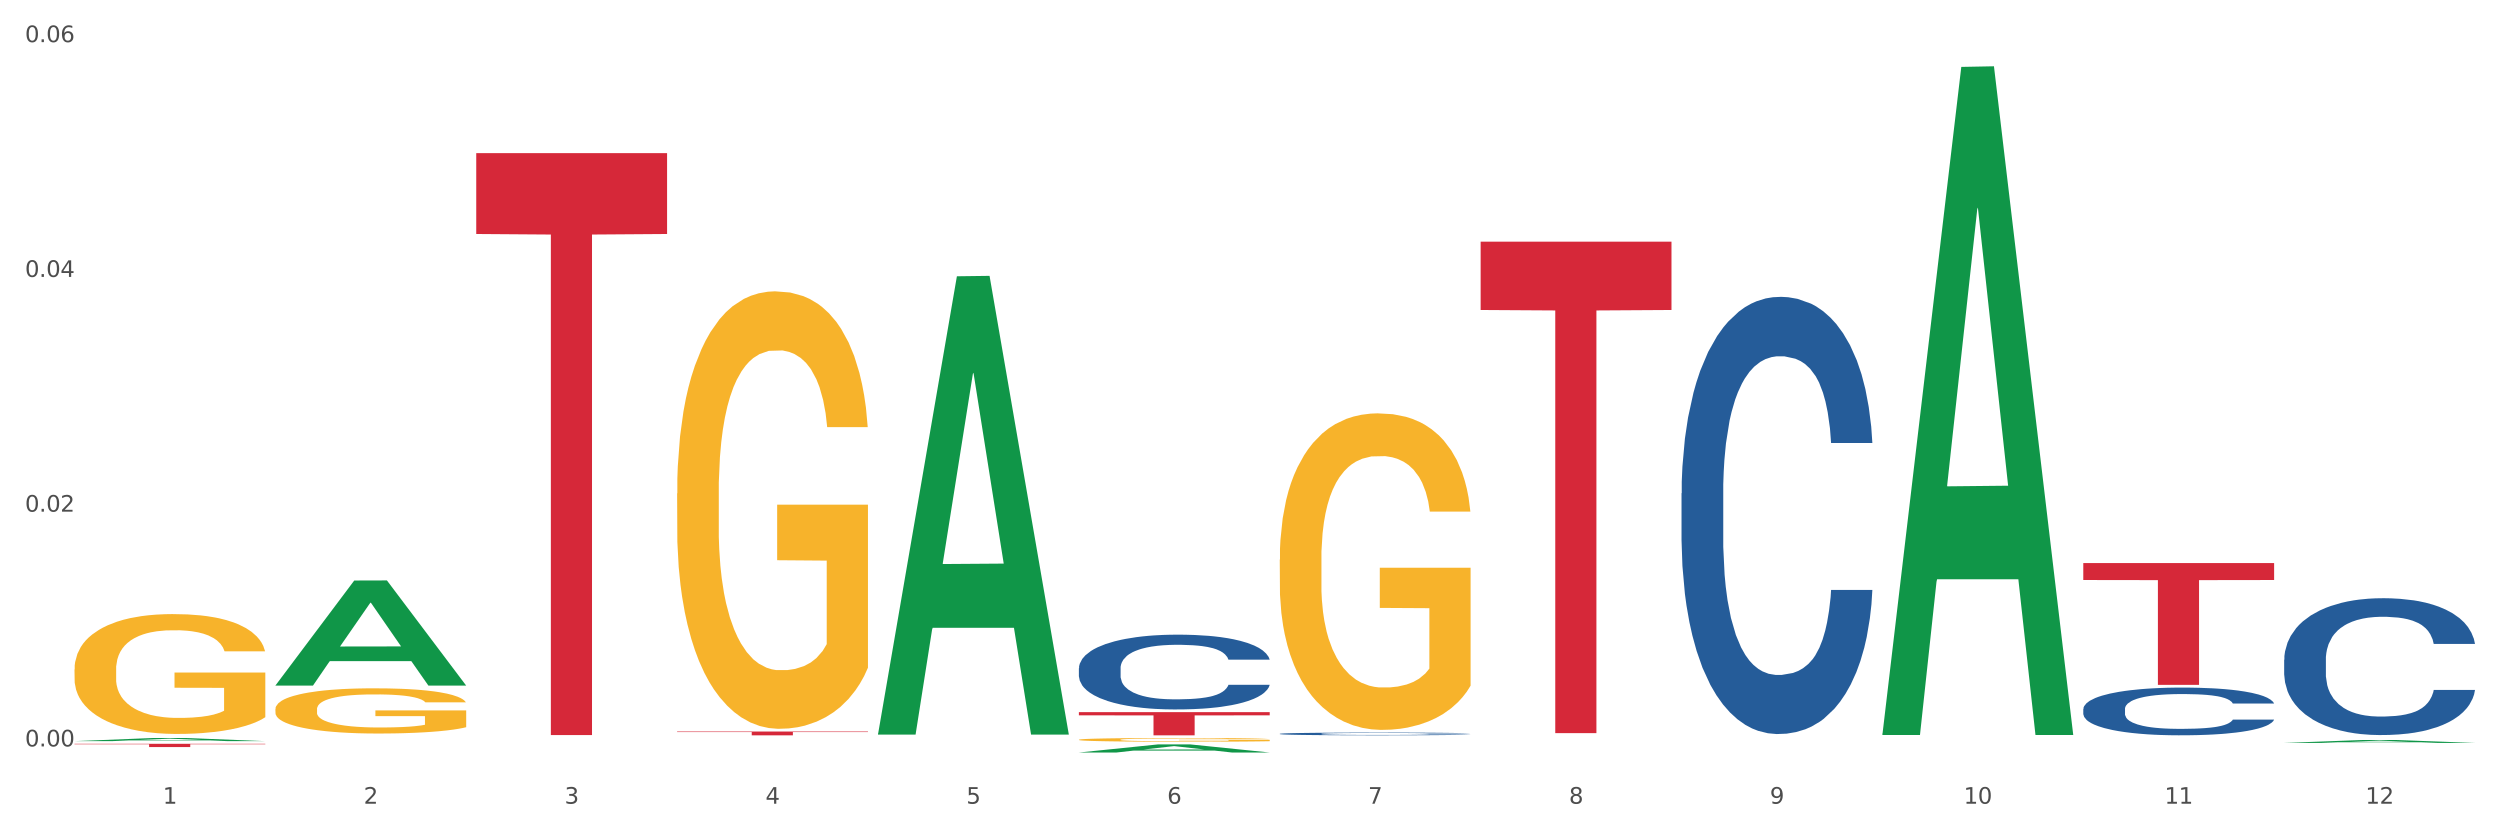 <?xml version="1.0" encoding="utf-8" standalone="no"?>
<!DOCTYPE svg PUBLIC "-//W3C//DTD SVG 1.1//EN"
  "http://www.w3.org/Graphics/SVG/1.1/DTD/svg11.dtd">
<svg xmlns:xlink="http://www.w3.org/1999/xlink" width="1080pt" height="360pt" viewBox="0 0 1080 360" xmlns="http://www.w3.org/2000/svg" version="1.1">
 <rect x="0" y="0" width="1080" height="360" fill="#333333" stroke="none"/>
 <defs>
  <style type="text/css">*{stroke-linejoin: round; stroke-linecap: butt}</style>
 </defs>
 <g id="figure_1">
  <g id="patch_1">
   <path d="M 0 360 
L 1080 360 
L 1080 0 
L 0 0 
z
" style="fill: #ffffff; stroke: #ffffff; stroke-linejoin: miter"/>
  </g>
  <g id="axes_1">
   <g id="matplotlib.axis_1">
    <g id="xtick_1">
     <g id="text_1">
      <!-- 1 -->
      <g style="fill: #4d4d4d" transform="translate(70.342 347.204) scale(0.096 -0.096)">
       <defs>
        <path id="DejaVuSans-31" d="M 794 531 
L 1825 531 
L 1825 4091 
L 703 3866 
L 703 4441 
L 1819 4666 
L 2450 4666 
L 2450 531 
L 3481 531 
L 3481 0 
L 794 0 
L 794 531 
z
" transform="scale(0.016)"/>
       </defs>
       <use xlink:href="#DejaVuSans-31"/>
      </g>
     </g>
    </g>
    <g id="xtick_2">
     <g id="text_2">
      <!-- 2 -->
      <g style="fill: #4d4d4d" transform="translate(157.122 347.204) scale(0.096 -0.096)">
       <defs>
        <path id="DejaVuSans-32" d="M 1228 531 
L 3431 531 
L 3431 0 
L 469 0 
L 469 531 
Q 828 903 1448 1529 
Q 2069 2156 2228 2338 
Q 2531 2678 2651 2914 
Q 2772 3150 2772 3378 
Q 2772 3750 2511 3984 
Q 2250 4219 1831 4219 
Q 1534 4219 1204 4116 
Q 875 4013 500 3803 
L 500 4441 
Q 881 4594 1212 4672 
Q 1544 4750 1819 4750 
Q 2544 4750 2975 4387 
Q 3406 4025 3406 3419 
Q 3406 3131 3298 2873 
Q 3191 2616 2906 2266 
Q 2828 2175 2409 1742 
Q 1991 1309 1228 531 
z
" transform="scale(0.016)"/>
       </defs>
       <use xlink:href="#DejaVuSans-32"/>
      </g>
     </g>
    </g>
    <g id="xtick_3">
     <g id="text_3">
      <!-- 3 -->
      <g style="fill: #4d4d4d" transform="translate(243.902 347.204) scale(0.096 -0.096)">
       <defs>
        <path id="DejaVuSans-33" d="M 2597 2516 
Q 3050 2419 3304 2112 
Q 3559 1806 3559 1356 
Q 3559 666 3084 287 
Q 2609 -91 1734 -91 
Q 1441 -91 1130 -33 
Q 819 25 488 141 
L 488 750 
Q 750 597 1062 519 
Q 1375 441 1716 441 
Q 2309 441 2620 675 
Q 2931 909 2931 1356 
Q 2931 1769 2642 2001 
Q 2353 2234 1838 2234 
L 1294 2234 
L 1294 2753 
L 1863 2753 
Q 2328 2753 2575 2939 
Q 2822 3125 2822 3475 
Q 2822 3834 2567 4026 
Q 2313 4219 1838 4219 
Q 1578 4219 1281 4162 
Q 984 4106 628 3988 
L 628 4550 
Q 988 4650 1302 4700 
Q 1616 4750 1894 4750 
Q 2613 4750 3031 4423 
Q 3450 4097 3450 3541 
Q 3450 3153 3228 2886 
Q 3006 2619 2597 2516 
z
" transform="scale(0.016)"/>
       </defs>
       <use xlink:href="#DejaVuSans-33"/>
      </g>
     </g>
    </g>
    <g id="xtick_4">
     <g id="text_4">
      <!-- 4 -->
      <g style="fill: #4d4d4d" transform="translate(330.683 347.204) scale(0.096 -0.096)">
       <defs>
        <path id="DejaVuSans-34" d="M 2419 4116 
L 825 1625 
L 2419 1625 
L 2419 4116 
z
M 2253 4666 
L 3047 4666 
L 3047 1625 
L 3713 1625 
L 3713 1100 
L 3047 1100 
L 3047 0 
L 2419 0 
L 2419 1100 
L 313 1100 
L 313 1709 
L 2253 4666 
z
" transform="scale(0.016)"/>
       </defs>
       <use xlink:href="#DejaVuSans-34"/>
      </g>
     </g>
    </g>
    <g id="xtick_5">
     <g id="text_5">
      <!-- 5 -->
      <g style="fill: #4d4d4d" transform="translate(417.463 347.204) scale(0.096 -0.096)">
       <defs>
        <path id="DejaVuSans-35" d="M 691 4666 
L 3169 4666 
L 3169 4134 
L 1269 4134 
L 1269 2991 
Q 1406 3038 1543 3061 
Q 1681 3084 1819 3084 
Q 2600 3084 3056 2656 
Q 3513 2228 3513 1497 
Q 3513 744 3044 326 
Q 2575 -91 1722 -91 
Q 1428 -91 1123 -41 
Q 819 9 494 109 
L 494 744 
Q 775 591 1075 516 
Q 1375 441 1709 441 
Q 2250 441 2565 725 
Q 2881 1009 2881 1497 
Q 2881 1984 2565 2268 
Q 2250 2553 1709 2553 
Q 1456 2553 1204 2497 
Q 953 2441 691 2322 
L 691 4666 
z
" transform="scale(0.016)"/>
       </defs>
       <use xlink:href="#DejaVuSans-35"/>
      </g>
     </g>
    </g>
    <g id="xtick_6">
     <g id="text_6">
      <!-- 6 -->
      <g style="fill: #4d4d4d" transform="translate(504.243 347.204) scale(0.096 -0.096)">
       <defs>
        <path id="DejaVuSans-36" d="M 2113 2584 
Q 1688 2584 1439 2293 
Q 1191 2003 1191 1497 
Q 1191 994 1439 701 
Q 1688 409 2113 409 
Q 2538 409 2786 701 
Q 3034 994 3034 1497 
Q 3034 2003 2786 2293 
Q 2538 2584 2113 2584 
z
M 3366 4563 
L 3366 3988 
Q 3128 4100 2886 4159 
Q 2644 4219 2406 4219 
Q 1781 4219 1451 3797 
Q 1122 3375 1075 2522 
Q 1259 2794 1537 2939 
Q 1816 3084 2150 3084 
Q 2853 3084 3261 2657 
Q 3669 2231 3669 1497 
Q 3669 778 3244 343 
Q 2819 -91 2113 -91 
Q 1303 -91 875 529 
Q 447 1150 447 2328 
Q 447 3434 972 4092 
Q 1497 4750 2381 4750 
Q 2619 4750 2861 4703 
Q 3103 4656 3366 4563 
z
" transform="scale(0.016)"/>
       </defs>
       <use xlink:href="#DejaVuSans-36"/>
      </g>
     </g>
    </g>
    <g id="xtick_7">
     <g id="text_7">
      <!-- 7 -->
      <g style="fill: #4d4d4d" transform="translate(591.024 347.204) scale(0.096 -0.096)">
       <defs>
        <path id="DejaVuSans-37" d="M 525 4666 
L 3525 4666 
L 3525 4397 
L 1831 0 
L 1172 0 
L 2766 4134 
L 525 4134 
L 525 4666 
z
" transform="scale(0.016)"/>
       </defs>
       <use xlink:href="#DejaVuSans-37"/>
      </g>
     </g>
    </g>
    <g id="xtick_8">
     <g id="text_8">
      <!-- 8 -->
      <g style="fill: #4d4d4d" transform="translate(677.804 347.204) scale(0.096 -0.096)">
       <defs>
        <path id="DejaVuSans-38" d="M 2034 2216 
Q 1584 2216 1326 1975 
Q 1069 1734 1069 1313 
Q 1069 891 1326 650 
Q 1584 409 2034 409 
Q 2484 409 2743 651 
Q 3003 894 3003 1313 
Q 3003 1734 2745 1975 
Q 2488 2216 2034 2216 
z
M 1403 2484 
Q 997 2584 770 2862 
Q 544 3141 544 3541 
Q 544 4100 942 4425 
Q 1341 4750 2034 4750 
Q 2731 4750 3128 4425 
Q 3525 4100 3525 3541 
Q 3525 3141 3298 2862 
Q 3072 2584 2669 2484 
Q 3125 2378 3379 2068 
Q 3634 1759 3634 1313 
Q 3634 634 3220 271 
Q 2806 -91 2034 -91 
Q 1263 -91 848 271 
Q 434 634 434 1313 
Q 434 1759 690 2068 
Q 947 2378 1403 2484 
z
M 1172 3481 
Q 1172 3119 1398 2916 
Q 1625 2713 2034 2713 
Q 2441 2713 2670 2916 
Q 2900 3119 2900 3481 
Q 2900 3844 2670 4047 
Q 2441 4250 2034 4250 
Q 1625 4250 1398 4047 
Q 1172 3844 1172 3481 
z
" transform="scale(0.016)"/>
       </defs>
       <use xlink:href="#DejaVuSans-38"/>
      </g>
     </g>
    </g>
    <g id="xtick_9">
     <g id="text_9">
      <!-- 9 -->
      <g style="fill: #4d4d4d" transform="translate(764.584 347.204) scale(0.096 -0.096)">
       <defs>
        <path id="DejaVuSans-39" d="M 703 97 
L 703 672 
Q 941 559 1184 500 
Q 1428 441 1663 441 
Q 2288 441 2617 861 
Q 2947 1281 2994 2138 
Q 2813 1869 2534 1725 
Q 2256 1581 1919 1581 
Q 1219 1581 811 2004 
Q 403 2428 403 3163 
Q 403 3881 828 4315 
Q 1253 4750 1959 4750 
Q 2769 4750 3195 4129 
Q 3622 3509 3622 2328 
Q 3622 1225 3098 567 
Q 2575 -91 1691 -91 
Q 1453 -91 1209 -44 
Q 966 3 703 97 
z
M 1959 2075 
Q 2384 2075 2632 2365 
Q 2881 2656 2881 3163 
Q 2881 3666 2632 3958 
Q 2384 4250 1959 4250 
Q 1534 4250 1286 3958 
Q 1038 3666 1038 3163 
Q 1038 2656 1286 2365 
Q 1534 2075 1959 2075 
z
" transform="scale(0.016)"/>
       </defs>
       <use xlink:href="#DejaVuSans-39"/>
      </g>
     </g>
    </g>
    <g id="xtick_10">
     <g id="text_10">
      <!-- 10 -->
      <g style="fill: #4d4d4d" transform="translate(848.311 347.204) scale(0.096 -0.096)">
       <defs>
        <path id="DejaVuSans-30" d="M 2034 4250 
Q 1547 4250 1301 3770 
Q 1056 3291 1056 2328 
Q 1056 1369 1301 889 
Q 1547 409 2034 409 
Q 2525 409 2770 889 
Q 3016 1369 3016 2328 
Q 3016 3291 2770 3770 
Q 2525 4250 2034 4250 
z
M 2034 4750 
Q 2819 4750 3233 4129 
Q 3647 3509 3647 2328 
Q 3647 1150 3233 529 
Q 2819 -91 2034 -91 
Q 1250 -91 836 529 
Q 422 1150 422 2328 
Q 422 3509 836 4129 
Q 1250 4750 2034 4750 
z
" transform="scale(0.016)"/>
       </defs>
       <use xlink:href="#DejaVuSans-31"/>
       <use xlink:href="#DejaVuSans-30" transform="translate(63.623 0)"/>
      </g>
     </g>
    </g>
    <g id="xtick_11">
     <g id="text_11">
      <!-- 11 -->
      <g style="fill: #4d4d4d" transform="translate(935.091 347.204) scale(0.096 -0.096)">
       <use xlink:href="#DejaVuSans-31"/>
       <use xlink:href="#DejaVuSans-31" transform="translate(63.623 0)"/>
      </g>
     </g>
    </g>
    <g id="xtick_12">
     <g id="text_12">
      <!-- 12 -->
      <g style="fill: #4d4d4d" transform="translate(1021.871 347.204) scale(0.096 -0.096)">
       <use xlink:href="#DejaVuSans-31"/>
       <use xlink:href="#DejaVuSans-32" transform="translate(63.623 0)"/>
      </g>
     </g>
    </g>
    <g id="xtick_13"/>
    <g id="xtick_14"/>
    <g id="xtick_15"/>
    <g id="xtick_16"/>
    <g id="xtick_17"/>
    <g id="xtick_18"/>
    <g id="xtick_19"/>
    <g id="xtick_20"/>
    <g id="xtick_21"/>
    <g id="xtick_22"/>
    <g id="xtick_23"/>
   </g>
   <g id="matplotlib.axis_2">
    <g id="ytick_1">
     <g id="text_13">
      <!-- 0.00 -->
      <g style="fill: #4d4d4d" transform="translate(10.8 322.46) scale(0.096 -0.096)">
       <defs>
        <path id="DejaVuSans-2e" d="M 684 794 
L 1344 794 
L 1344 0 
L 684 0 
L 684 794 
z
" transform="scale(0.016)"/>
       </defs>
       <use xlink:href="#DejaVuSans-30"/>
       <use xlink:href="#DejaVuSans-2e" transform="translate(63.623 0)"/>
       <use xlink:href="#DejaVuSans-30" transform="translate(95.41 0)"/>
       <use xlink:href="#DejaVuSans-30" transform="translate(159.033 0)"/>
      </g>
     </g>
    </g>
    <g id="ytick_2">
     <g id="text_14">
      <!-- 0.02 -->
      <g style="fill: #4d4d4d" transform="translate(10.8 221.042) scale(0.096 -0.096)">
       <use xlink:href="#DejaVuSans-30"/>
       <use xlink:href="#DejaVuSans-2e" transform="translate(63.623 0)"/>
       <use xlink:href="#DejaVuSans-30" transform="translate(95.41 0)"/>
       <use xlink:href="#DejaVuSans-32" transform="translate(159.033 0)"/>
      </g>
     </g>
    </g>
    <g id="ytick_3">
     <g id="text_15">
      <!-- 0.04 -->
      <g style="fill: #4d4d4d" transform="translate(10.8 119.625) scale(0.096 -0.096)">
       <use xlink:href="#DejaVuSans-30"/>
       <use xlink:href="#DejaVuSans-2e" transform="translate(63.623 0)"/>
       <use xlink:href="#DejaVuSans-30" transform="translate(95.41 0)"/>
       <use xlink:href="#DejaVuSans-34" transform="translate(159.033 0)"/>
      </g>
     </g>
    </g>
    <g id="ytick_4">
     <g id="text_16">
      <!-- 0.06 -->
      <g style="fill: #4d4d4d" transform="translate(10.8 18.207) scale(0.096 -0.096)">
       <use xlink:href="#DejaVuSans-30"/>
       <use xlink:href="#DejaVuSans-2e" transform="translate(63.623 0)"/>
       <use xlink:href="#DejaVuSans-30" transform="translate(95.41 0)"/>
       <use xlink:href="#DejaVuSans-36" transform="translate(159.033 0)"/>
      </g>
     </g>
    </g>
    <g id="ytick_5"/>
    <g id="ytick_6"/>
    <g id="ytick_7"/>
   </g>
   <g id="PolyCollection_1">
    <path d="M 32.175 320.17 
L 32.26 320.169 
L 66.256 318.814 
L 80.365 318.813 
L 114.616 320.173 
L 98.298 320.173 
L 90.904 319.856 
L 55.803 319.856 
L 55.548 319.861 
L 48.408 320.173 
L 32.175 320.173 
L 32.175 320.17 
L 60.222 319.667 
L 86.484 319.666 
L 73.481 319.103 
L 73.311 319.1 
L 73.141 319.104 
L 60.137 319.666 
L 60.222 319.667 
L 32.175 320.17 
z
" clip-path="url(#p2a725be9f2)" style="fill: #109648"/>
    <path d="M 726.418 213.101 
L 726.515 212.928 
L 726.515 208.098 
L 726.807 201.544 
L 727.879 189.469 
L 729.244 180.327 
L 731.582 169.632 
L 732.849 165.148 
L 734.506 160.145 
L 737.917 152.038 
L 741.815 145.139 
L 744.543 141.344 
L 746.589 138.929 
L 751.17 134.617 
L 753.801 132.719 
L 756.529 131.167 
L 758.868 130.132 
L 762.766 128.924 
L 765.884 128.407 
L 769.49 128.234 
L 772.511 128.407 
L 776.506 129.097 
L 782.353 131.167 
L 784.594 132.374 
L 787.615 134.444 
L 790.734 137.204 
L 793.267 139.964 
L 796.191 143.931 
L 799.212 149.106 
L 802.135 155.661 
L 804.181 161.698 
L 805.838 168.08 
L 807.3 175.842 
L 808.372 184.294 
L 808.859 191.367 
L 791.026 191.367 
L 790.539 184.984 
L 789.564 178.085 
L 788.59 173.427 
L 787.518 169.632 
L 785.861 165.32 
L 784.399 162.56 
L 781.963 159.283 
L 779.722 157.213 
L 777.87 156.006 
L 775.629 154.971 
L 770.854 153.936 
L 767.443 153.936 
L 765.3 154.281 
L 762.668 155.143 
L 760.427 156.351 
L 757.796 158.42 
L 755.75 160.663 
L 753.703 163.595 
L 752.534 165.665 
L 750.78 169.46 
L 749.61 172.565 
L 748.051 177.912 
L 747.174 181.707 
L 745.615 191.539 
L 744.933 198.784 
L 744.641 203.786 
L 744.446 209.306 
L 744.446 236.215 
L 745.03 248.289 
L 745.518 253.464 
L 746.297 259.329 
L 747.759 266.918 
L 749.903 274.335 
L 752.144 279.683 
L 753.996 282.96 
L 755.75 285.375 
L 757.504 287.272 
L 759.648 288.997 
L 761.402 290.032 
L 764.033 291.067 
L 767.151 291.585 
L 769.587 291.585 
L 774.557 290.722 
L 776.798 289.86 
L 778.942 288.652 
L 781.281 286.755 
L 783.133 284.685 
L 784.205 283.132 
L 785.959 279.855 
L 787.323 276.405 
L 788.492 272.438 
L 789.272 268.988 
L 790.149 263.813 
L 790.831 257.949 
L 791.026 254.844 
L 808.859 254.844 
L 808.469 261.053 
L 807.787 267.091 
L 806.423 275.198 
L 805.351 279.855 
L 803.694 285.547 
L 801.94 290.377 
L 799.504 295.724 
L 797.263 299.692 
L 794.924 303.142 
L 792.39 306.246 
L 787.81 310.559 
L 786.154 311.766 
L 782.645 313.836 
L 779.917 315.044 
L 775.921 316.251 
L 771.829 316.941 
L 767.541 317.113 
L 763.74 316.768 
L 759.55 315.734 
L 756.919 314.699 
L 753.996 313.146 
L 750.585 310.731 
L 747.369 307.799 
L 744.348 304.349 
L 741.522 300.382 
L 738.891 295.897 
L 735.48 288.48 
L 732.947 281.235 
L 731.095 274.508 
L 729.828 268.816 
L 728.562 261.571 
L 727.879 256.569 
L 726.807 244.494 
L 726.418 233.282 
L 726.418 213.101 
z
" clip-path="url(#p2a725be9f2)" style="fill: #255c99"/>
    <path d="M 899.978 306.3 
L 900.076 306.281 
L 900.076 305.754 
L 900.368 305.038 
L 901.44 303.72 
L 902.804 302.722 
L 905.143 301.555 
L 906.41 301.066 
L 908.067 300.52 
L 911.477 299.635 
L 915.375 298.882 
L 918.104 298.468 
L 920.15 298.204 
L 924.73 297.733 
L 927.361 297.526 
L 930.09 297.357 
L 932.429 297.244 
L 936.327 297.112 
L 939.445 297.056 
L 943.051 297.037 
L 946.071 297.056 
L 950.067 297.131 
L 955.914 297.357 
L 958.155 297.489 
L 961.176 297.715 
L 964.294 298.016 
L 966.828 298.317 
L 969.751 298.75 
L 972.772 299.315 
L 975.696 300.03 
L 977.742 300.689 
L 979.399 301.386 
L 980.86 302.233 
L 981.932 303.155 
L 982.42 303.927 
L 964.587 303.927 
L 964.099 303.231 
L 963.125 302.478 
L 962.15 301.969 
L 961.078 301.555 
L 959.422 301.085 
L 957.96 300.783 
L 955.524 300.426 
L 953.283 300.2 
L 951.431 300.068 
L 949.19 299.955 
L 944.415 299.842 
L 941.004 299.842 
L 938.86 299.88 
L 936.229 299.974 
L 933.988 300.106 
L 931.357 300.331 
L 929.31 300.576 
L 927.264 300.896 
L 926.095 301.122 
L 924.34 301.536 
L 923.171 301.875 
L 921.612 302.459 
L 920.735 302.873 
L 919.176 303.946 
L 918.494 304.737 
L 918.201 305.283 
L 918.006 305.885 
L 918.006 308.822 
L 918.591 310.14 
L 919.078 310.705 
L 919.858 311.345 
L 921.32 312.173 
L 923.463 312.983 
L 925.705 313.567 
L 927.556 313.924 
L 929.31 314.188 
L 931.064 314.395 
L 933.208 314.583 
L 934.962 314.696 
L 937.593 314.809 
L 940.712 314.866 
L 943.148 314.866 
L 948.118 314.772 
L 950.359 314.677 
L 952.503 314.546 
L 954.842 314.339 
L 956.693 314.113 
L 957.765 313.943 
L 959.519 313.585 
L 960.884 313.209 
L 962.053 312.776 
L 962.833 312.399 
L 963.71 311.835 
L 964.392 311.194 
L 964.587 310.856 
L 982.42 310.856 
L 982.03 311.533 
L 981.348 312.192 
L 979.983 313.077 
L 978.912 313.585 
L 977.255 314.207 
L 975.501 314.734 
L 973.065 315.318 
L 970.823 315.751 
L 968.485 316.127 
L 965.951 316.466 
L 961.371 316.937 
L 959.714 317.068 
L 956.206 317.294 
L 953.477 317.426 
L 949.482 317.558 
L 945.389 317.633 
L 941.102 317.652 
L 937.301 317.614 
L 933.111 317.501 
L 930.48 317.388 
L 927.556 317.219 
L 924.146 316.955 
L 920.93 316.635 
L 917.909 316.259 
L 915.083 315.826 
L 912.452 315.336 
L 909.041 314.527 
L 906.507 313.736 
L 904.656 313.002 
L 903.389 312.381 
L 902.122 311.59 
L 901.44 311.044 
L 900.368 309.726 
L 899.978 308.502 
L 899.978 306.3 
z
" clip-path="url(#p2a725be9f2)" style="fill: #255c99"/>
    <path d="M 986.759 284.99 
L 986.856 284.936 
L 986.856 283.424 
L 987.148 281.373 
L 988.22 277.593 
L 989.585 274.732 
L 991.923 271.384 
L 993.19 269.981 
L 994.847 268.415 
L 998.258 265.877 
L 1002.156 263.718 
L 1004.884 262.53 
L 1006.93 261.774 
L 1011.511 260.424 
L 1014.142 259.83 
L 1016.87 259.344 
L 1019.209 259.02 
L 1023.107 258.642 
L 1026.225 258.48 
L 1029.831 258.426 
L 1032.852 258.48 
L 1036.847 258.696 
L 1042.694 259.344 
L 1044.935 259.722 
L 1047.956 260.37 
L 1051.075 261.234 
L 1053.608 262.098 
L 1056.532 263.34 
L 1059.553 264.959 
L 1062.476 267.011 
L 1064.522 268.901 
L 1066.179 270.898 
L 1067.641 273.328 
L 1068.713 275.974 
L 1069.2 278.187 
L 1051.367 278.187 
L 1050.88 276.19 
L 1049.905 274.03 
L 1048.931 272.572 
L 1047.859 271.384 
L 1046.202 270.034 
L 1044.74 269.171 
L 1042.304 268.145 
L 1040.063 267.497 
L 1038.211 267.119 
L 1035.97 266.795 
L 1031.195 266.471 
L 1027.784 266.471 
L 1025.641 266.579 
L 1023.009 266.849 
L 1020.768 267.227 
L 1018.137 267.875 
L 1016.091 268.577 
L 1014.044 269.495 
L 1012.875 270.142 
L 1011.121 271.33 
L 1009.951 272.302 
L 1008.392 273.976 
L 1007.515 275.164 
L 1005.956 278.241 
L 1005.274 280.509 
L 1004.982 282.075 
L 1004.787 283.802 
L 1004.787 292.225 
L 1005.371 296.004 
L 1005.859 297.624 
L 1006.638 299.46 
L 1008.1 301.835 
L 1010.244 304.157 
L 1012.485 305.831 
L 1014.337 306.857 
L 1016.091 307.612 
L 1017.845 308.206 
L 1019.989 308.746 
L 1021.743 309.07 
L 1024.374 309.394 
L 1027.492 309.556 
L 1029.928 309.556 
L 1034.898 309.286 
L 1037.139 309.016 
L 1039.283 308.638 
L 1041.622 308.044 
L 1043.474 307.396 
L 1044.546 306.911 
L 1046.3 305.885 
L 1047.664 304.805 
L 1048.833 303.563 
L 1049.613 302.483 
L 1050.49 300.864 
L 1051.172 299.028 
L 1051.367 298.056 
L 1069.2 298.056 
L 1068.81 300 
L 1068.128 301.889 
L 1066.764 304.427 
L 1065.692 305.885 
L 1064.035 307.666 
L 1062.281 309.178 
L 1059.845 310.852 
L 1057.604 312.094 
L 1055.265 313.174 
L 1052.731 314.145 
L 1048.151 315.495 
L 1046.495 315.873 
L 1042.986 316.521 
L 1040.258 316.899 
L 1036.262 317.277 
L 1032.17 317.493 
L 1027.882 317.547 
L 1024.081 317.439 
L 1019.891 317.115 
L 1017.26 316.791 
L 1014.337 316.305 
L 1010.926 315.549 
L 1007.71 314.631 
L 1004.689 313.552 
L 1001.863 312.31 
L 999.232 310.906 
L 995.821 308.584 
L 993.288 306.317 
L 991.436 304.211 
L 990.169 302.429 
L 988.903 300.162 
L 988.22 298.596 
L 987.148 294.817 
L 986.759 291.307 
L 986.759 284.99 
z
" clip-path="url(#p2a725be9f2)" style="fill: #255c99"/>
    <path d="M 32.175 321.334 
L 114.616 321.334 
L 114.616 321.529 
L 82.187 321.53 
L 82.187 322.736 
L 64.409 322.736 
L 64.409 321.53 
L 32.175 321.529 
L 32.175 321.335 
L 32.175 321.334 
z
" clip-path="url(#p2a725be9f2)" style="fill: #d62839"/>
    <path d="M 205.736 66.148 
L 288.177 66.148 
L 288.177 101.085 
L 255.747 101.321 
L 255.747 317.549 
L 237.97 317.549 
L 237.97 101.321 
L 205.736 101.085 
L 205.736 66.385 
L 205.736 66.148 
z
" clip-path="url(#p2a725be9f2)" style="fill: #d62839"/>
    <path d="M 292.516 316.016 
L 374.957 316.016 
L 374.957 316.243 
L 342.528 316.245 
L 342.528 317.652 
L 324.75 317.652 
L 324.75 316.245 
L 292.516 316.243 
L 292.516 316.017 
L 292.516 316.016 
z
" clip-path="url(#p2a725be9f2)" style="fill: #d62839"/>
    <path d="M 466.077 307.643 
L 548.518 307.643 
L 548.518 309.034 
L 516.088 309.044 
L 516.088 317.652 
L 498.311 317.652 
L 498.311 309.044 
L 466.077 309.034 
L 466.077 307.653 
L 466.077 307.643 
z
" clip-path="url(#p2a725be9f2)" style="fill: #d62839"/>
    <path d="M 639.637 104.413 
L 722.079 104.413 
L 722.079 133.914 
L 689.649 134.114 
L 689.649 316.704 
L 671.872 316.704 
L 671.872 134.114 
L 639.637 133.914 
L 639.637 104.612 
L 639.637 104.413 
z
" clip-path="url(#p2a725be9f2)" style="fill: #d62839"/>
    <path d="M 899.978 243.252 
L 982.42 243.252 
L 982.42 250.565 
L 949.99 250.615 
L 949.99 295.876 
L 932.213 295.876 
L 932.213 250.615 
L 899.978 250.565 
L 899.978 243.302 
L 899.978 243.252 
z
" clip-path="url(#p2a725be9f2)" style="fill: #d62839"/>
    <path d="M 552.857 317.006 
L 552.954 317.005 
L 552.954 316.975 
L 553.247 316.934 
L 554.319 316.859 
L 555.683 316.802 
L 558.022 316.736 
L 559.289 316.708 
L 560.945 316.677 
L 564.356 316.627 
L 568.254 316.584 
L 570.982 316.56 
L 573.029 316.545 
L 577.609 316.519 
L 580.24 316.507 
L 582.969 316.497 
L 585.307 316.491 
L 589.205 316.483 
L 592.324 316.48 
L 595.929 316.479 
L 598.95 316.48 
L 602.945 316.484 
L 608.792 316.497 
L 611.034 316.505 
L 614.055 316.517 
L 617.173 316.535 
L 619.707 316.552 
L 622.63 316.576 
L 625.651 316.609 
L 628.574 316.649 
L 630.621 316.687 
L 632.277 316.726 
L 633.739 316.775 
L 634.811 316.827 
L 635.298 316.871 
L 617.465 316.871 
L 616.978 316.831 
L 616.004 316.789 
L 615.029 316.76 
L 613.957 316.736 
L 612.301 316.709 
L 610.839 316.692 
L 608.403 316.672 
L 606.161 316.659 
L 604.31 316.651 
L 602.068 316.645 
L 597.293 316.639 
L 593.883 316.639 
L 591.739 316.641 
L 589.108 316.646 
L 586.866 316.654 
L 584.235 316.666 
L 582.189 316.68 
L 580.143 316.699 
L 578.973 316.711 
L 577.219 316.735 
L 576.05 316.754 
L 574.491 316.787 
L 573.614 316.811 
L 572.054 316.872 
L 571.372 316.917 
L 571.08 316.948 
L 570.885 316.982 
L 570.885 317.15 
L 571.47 317.225 
L 571.957 317.257 
L 572.736 317.293 
L 574.198 317.34 
L 576.342 317.386 
L 578.583 317.42 
L 580.435 317.44 
L 582.189 317.455 
L 583.943 317.467 
L 586.087 317.477 
L 587.841 317.484 
L 590.472 317.49 
L 593.59 317.493 
L 596.027 317.493 
L 600.997 317.488 
L 603.238 317.483 
L 605.382 317.475 
L 607.72 317.463 
L 609.572 317.451 
L 610.644 317.441 
L 612.398 317.421 
L 613.762 317.399 
L 614.932 317.375 
L 615.711 317.353 
L 616.588 317.321 
L 617.27 317.285 
L 617.465 317.265 
L 635.298 317.265 
L 634.909 317.304 
L 634.226 317.341 
L 632.862 317.392 
L 631.79 317.421 
L 630.134 317.456 
L 628.379 317.486 
L 625.943 317.519 
L 623.702 317.544 
L 621.363 317.565 
L 618.83 317.585 
L 614.249 317.611 
L 612.593 317.619 
L 609.085 317.632 
L 606.356 317.639 
L 602.361 317.647 
L 598.268 317.651 
L 593.98 317.652 
L 590.18 317.65 
L 585.989 317.643 
L 583.358 317.637 
L 580.435 317.627 
L 577.024 317.612 
L 573.808 317.594 
L 570.788 317.573 
L 567.962 317.548 
L 565.33 317.52 
L 561.92 317.474 
L 559.386 317.429 
L 557.535 317.387 
L 556.268 317.352 
L 555.001 317.307 
L 554.319 317.276 
L 553.247 317.201 
L 552.857 317.131 
L 552.857 317.006 
z
" clip-path="url(#p2a725be9f2)" style="fill: #255c99"/>
    <path d="M 466.077 288.689 
L 466.174 288.659 
L 466.174 287.833 
L 466.466 286.712 
L 467.538 284.646 
L 468.903 283.082 
L 471.241 281.253 
L 472.508 280.485 
L 474.165 279.63 
L 477.576 278.243 
L 481.474 277.062 
L 484.202 276.413 
L 486.248 276 
L 490.829 275.262 
L 493.46 274.938 
L 496.188 274.672 
L 498.527 274.495 
L 502.425 274.289 
L 505.543 274.2 
L 509.149 274.171 
L 512.17 274.2 
L 516.165 274.318 
L 522.012 274.672 
L 524.253 274.879 
L 527.274 275.233 
L 530.393 275.705 
L 532.926 276.177 
L 535.85 276.856 
L 538.871 277.741 
L 541.794 278.862 
L 543.84 279.895 
L 545.497 280.987 
L 546.959 282.315 
L 548.031 283.761 
L 548.518 284.971 
L 530.685 284.971 
L 530.198 283.879 
L 529.223 282.699 
L 528.249 281.902 
L 527.177 281.253 
L 525.52 280.515 
L 524.058 280.043 
L 521.622 279.482 
L 519.381 279.128 
L 517.529 278.921 
L 515.288 278.744 
L 510.513 278.567 
L 507.102 278.567 
L 504.959 278.626 
L 502.327 278.774 
L 500.086 278.98 
L 497.455 279.335 
L 495.409 279.718 
L 493.362 280.22 
L 492.193 280.574 
L 490.439 281.223 
L 489.269 281.754 
L 487.71 282.669 
L 486.833 283.318 
L 485.274 285 
L 484.592 286.24 
L 484.3 287.095 
L 484.105 288.04 
L 484.105 292.643 
L 484.689 294.709 
L 485.177 295.594 
L 485.956 296.597 
L 487.418 297.896 
L 489.562 299.165 
L 491.803 300.079 
L 493.655 300.64 
L 495.409 301.053 
L 497.163 301.378 
L 499.307 301.673 
L 501.061 301.85 
L 503.692 302.027 
L 506.81 302.115 
L 509.246 302.115 
L 514.216 301.968 
L 516.457 301.82 
L 518.601 301.614 
L 520.94 301.289 
L 522.792 300.935 
L 523.864 300.669 
L 525.618 300.109 
L 526.982 299.519 
L 528.151 298.84 
L 528.931 298.25 
L 529.808 297.364 
L 530.49 296.361 
L 530.685 295.83 
L 548.518 295.83 
L 548.128 296.892 
L 547.446 297.925 
L 546.082 299.312 
L 545.01 300.109 
L 543.353 301.083 
L 541.599 301.909 
L 539.163 302.824 
L 536.922 303.502 
L 534.583 304.093 
L 532.049 304.624 
L 527.469 305.361 
L 525.813 305.568 
L 522.304 305.922 
L 519.576 306.129 
L 515.58 306.335 
L 511.488 306.453 
L 507.2 306.483 
L 503.399 306.424 
L 499.209 306.247 
L 496.578 306.07 
L 493.655 305.804 
L 490.244 305.391 
L 487.028 304.889 
L 484.007 304.299 
L 481.181 303.62 
L 478.55 302.853 
L 475.139 301.584 
L 472.606 300.345 
L 470.754 299.194 
L 469.487 298.22 
L 468.221 296.981 
L 467.538 296.125 
L 466.466 294.059 
L 466.077 292.141 
L 466.077 288.689 
z
" clip-path="url(#p2a725be9f2)" style="fill: #255c99"/>
    <path d="M 552.857 241.758 
L 552.954 241.633 
L 552.954 237.137 
L 553.149 233.265 
L 554.122 223.898 
L 555.582 216.155 
L 556.653 212.034 
L 557.724 208.662 
L 558.989 205.289 
L 560.546 201.793 
L 563.369 196.672 
L 565.121 194.049 
L 567.262 191.302 
L 571.156 187.305 
L 573.978 185.057 
L 576.898 183.184 
L 581.668 180.936 
L 584.782 179.937 
L 588.092 179.187 
L 592.082 178.688 
L 595.1 178.563 
L 601.718 178.938 
L 607.364 180.062 
L 610.089 180.936 
L 613.593 182.434 
L 615.442 183.434 
L 618.46 185.432 
L 621.574 188.055 
L 623.716 190.303 
L 626.928 194.549 
L 629.361 198.795 
L 631.6 204.041 
L 632.768 207.662 
L 633.644 211.034 
L 634.422 214.906 
L 635.201 221.026 
L 617.681 221.026 
L 617 216.655 
L 615.929 212.533 
L 614.372 208.537 
L 613.009 206.039 
L 610.673 202.917 
L 608.532 200.918 
L 606.293 199.42 
L 603.568 198.171 
L 601.426 197.546 
L 598.409 197.047 
L 592.472 197.172 
L 588.481 198.171 
L 585.756 199.42 
L 584.004 200.544 
L 582.446 201.793 
L 580.694 203.541 
L 578.65 206.164 
L 577.19 208.537 
L 575.73 211.534 
L 574.562 214.531 
L 573.492 218.028 
L 572.616 221.775 
L 571.934 225.647 
L 571.35 230.393 
L 570.864 238.261 
L 570.864 255.371 
L 571.058 259.242 
L 571.545 264.363 
L 572.129 268.234 
L 573.102 272.855 
L 573.978 275.978 
L 575.633 280.474 
L 577.482 284.22 
L 578.942 286.593 
L 580.402 288.592 
L 582.933 291.339 
L 585.756 293.587 
L 588.189 294.961 
L 591.498 296.21 
L 593.737 296.709 
L 595.684 296.959 
L 600.453 296.959 
L 603.86 296.585 
L 607.656 295.71 
L 610.576 294.586 
L 613.009 293.213 
L 615.734 290.965 
L 617.486 288.841 
L 617.486 262.739 
L 596.073 262.614 
L 596.073 245.255 
L 635.298 245.255 
L 635.298 296.21 
L 633.644 298.833 
L 631.794 301.206 
L 629.848 303.329 
L 626.928 305.951 
L 623.424 308.449 
L 620.309 310.198 
L 617 311.696 
L 613.106 313.07 
L 608.045 314.319 
L 604.93 314.819 
L 601.037 315.193 
L 596.462 315.318 
L 592.472 315.068 
L 588.578 314.444 
L 584.49 313.32 
L 580.5 311.696 
L 577.482 310.073 
L 574.465 308.075 
L 571.253 305.452 
L 568.722 302.954 
L 566.776 300.706 
L 564.634 297.833 
L 562.298 294.087 
L 560.546 290.715 
L 558.989 287.218 
L 557.334 282.722 
L 556.166 278.85 
L 554.998 273.979 
L 554.317 270.358 
L 553.538 264.737 
L 552.954 256.869 
L 552.857 241.758 
z
" clip-path="url(#p2a725be9f2)" style="fill: #f7b32b"/>
    <path d="M 466.077 319.56 
L 466.174 319.558 
L 466.174 319.505 
L 466.369 319.459 
L 467.342 319.349 
L 468.802 319.257 
L 469.873 319.208 
L 470.943 319.169 
L 472.209 319.129 
L 473.766 319.087 
L 476.589 319.027 
L 478.341 318.996 
L 480.482 318.963 
L 484.375 318.916 
L 487.198 318.89 
L 490.118 318.867 
L 494.887 318.841 
L 498.002 318.829 
L 501.311 318.82 
L 505.302 318.814 
L 508.319 318.813 
L 514.938 318.817 
L 520.583 318.83 
L 523.309 318.841 
L 526.813 318.859 
L 528.662 318.87 
L 531.679 318.894 
L 534.794 318.925 
L 536.935 318.952 
L 540.147 319.002 
L 542.581 319.052 
L 544.819 319.114 
L 545.987 319.157 
L 546.863 319.197 
L 547.642 319.242 
L 548.421 319.315 
L 530.901 319.315 
L 530.219 319.263 
L 529.149 319.214 
L 527.591 319.167 
L 526.229 319.138 
L 523.893 319.101 
L 521.751 319.077 
L 519.513 319.059 
L 516.787 319.045 
L 514.646 319.037 
L 511.629 319.031 
L 505.691 319.033 
L 501.701 319.045 
L 498.975 319.059 
L 497.223 319.073 
L 495.666 319.087 
L 493.914 319.108 
L 491.87 319.139 
L 490.41 319.167 
L 488.95 319.203 
L 487.782 319.238 
L 486.711 319.279 
L 485.835 319.324 
L 485.154 319.369 
L 484.57 319.425 
L 484.083 319.518 
L 484.083 319.721 
L 484.278 319.766 
L 484.765 319.827 
L 485.349 319.873 
L 486.322 319.927 
L 487.198 319.964 
L 488.853 320.017 
L 490.702 320.062 
L 492.162 320.09 
L 493.622 320.113 
L 496.153 320.146 
L 498.975 320.172 
L 501.409 320.189 
L 504.718 320.203 
L 506.957 320.209 
L 508.903 320.212 
L 513.673 320.212 
L 517.079 320.208 
L 520.875 320.198 
L 523.795 320.184 
L 526.229 320.168 
L 528.954 320.141 
L 530.706 320.116 
L 530.706 319.808 
L 509.293 319.806 
L 509.293 319.601 
L 548.518 319.601 
L 548.518 320.203 
L 546.863 320.234 
L 545.014 320.262 
L 543.067 320.288 
L 540.147 320.319 
L 536.643 320.348 
L 533.529 320.369 
L 530.219 320.386 
L 526.326 320.403 
L 521.265 320.417 
L 518.15 320.423 
L 514.257 320.428 
L 509.682 320.429 
L 505.691 320.426 
L 501.798 320.419 
L 497.71 320.406 
L 493.719 320.386 
L 490.702 320.367 
L 487.685 320.344 
L 484.473 320.313 
L 481.942 320.283 
L 479.995 320.257 
L 477.854 320.223 
L 475.518 320.178 
L 473.766 320.138 
L 472.209 320.097 
L 470.554 320.044 
L 469.386 319.998 
L 468.218 319.941 
L 467.537 319.898 
L 466.758 319.831 
L 466.174 319.738 
L 466.077 319.56 
z
" clip-path="url(#p2a725be9f2)" style="fill: #f7b32b"/>
    <path d="M 292.516 213.188 
L 292.613 213.015 
L 292.613 206.801 
L 292.808 201.45 
L 293.781 188.504 
L 295.241 177.803 
L 296.312 172.107 
L 297.383 167.446 
L 298.648 162.786 
L 300.205 157.952 
L 303.028 150.875 
L 304.78 147.251 
L 306.921 143.453 
L 310.815 137.93 
L 313.637 134.823 
L 316.557 132.234 
L 321.327 129.127 
L 324.441 127.746 
L 327.751 126.71 
L 331.741 126.02 
L 334.759 125.847 
L 341.377 126.365 
L 347.023 127.918 
L 349.748 129.127 
L 353.252 131.198 
L 355.101 132.579 
L 358.119 135.341 
L 361.233 138.965 
L 363.375 142.072 
L 366.587 147.941 
L 369.02 153.81 
L 371.259 161.059 
L 372.427 166.065 
L 373.303 170.726 
L 374.081 176.077 
L 374.86 184.534 
L 357.34 184.534 
L 356.659 178.493 
L 355.588 172.797 
L 354.031 167.273 
L 352.668 163.821 
L 350.332 159.506 
L 348.191 156.744 
L 345.952 154.673 
L 343.227 152.947 
L 341.085 152.084 
L 338.068 151.393 
L 332.131 151.566 
L 328.14 152.947 
L 325.415 154.673 
L 323.663 156.226 
L 322.105 157.952 
L 320.353 160.369 
L 318.309 163.994 
L 316.849 167.273 
L 315.389 171.416 
L 314.221 175.559 
L 313.151 180.392 
L 312.275 185.57 
L 311.593 190.921 
L 311.009 197.48 
L 310.523 208.355 
L 310.523 232.002 
L 310.717 237.353 
L 311.204 244.43 
L 311.788 249.781 
L 312.761 256.168 
L 313.637 260.483 
L 315.292 266.697 
L 317.141 271.875 
L 318.601 275.155 
L 320.061 277.916 
L 322.592 281.714 
L 325.415 284.821 
L 327.848 286.72 
L 331.157 288.446 
L 333.396 289.136 
L 335.343 289.481 
L 340.112 289.481 
L 343.519 288.964 
L 347.315 287.755 
L 350.235 286.202 
L 352.668 284.303 
L 355.393 281.196 
L 357.145 278.262 
L 357.145 242.186 
L 335.732 242.014 
L 335.732 218.021 
L 374.957 218.021 
L 374.957 288.446 
L 373.303 292.07 
L 371.453 295.35 
L 369.507 298.284 
L 366.587 301.909 
L 363.083 305.361 
L 359.968 307.778 
L 356.659 309.849 
L 352.765 311.748 
L 347.704 313.474 
L 344.589 314.165 
L 340.696 314.682 
L 336.121 314.855 
L 332.131 314.51 
L 328.237 313.647 
L 324.149 312.093 
L 320.159 309.849 
L 317.141 307.605 
L 314.124 304.844 
L 310.912 301.219 
L 308.381 297.767 
L 306.435 294.66 
L 304.293 290.69 
L 301.957 285.511 
L 300.205 280.851 
L 298.648 276.018 
L 296.993 269.804 
L 295.825 264.453 
L 294.657 257.721 
L 293.976 252.715 
L 293.197 244.948 
L 292.613 234.074 
L 292.516 213.188 
z
" clip-path="url(#p2a725be9f2)" style="fill: #f7b32b"/>
    <path d="M 118.955 306.379 
L 119.053 306.361 
L 119.053 305.719 
L 119.247 305.166 
L 120.221 303.828 
L 121.681 302.722 
L 122.751 302.133 
L 123.822 301.652 
L 125.087 301.17 
L 126.645 300.671 
L 129.467 299.94 
L 131.219 299.565 
L 133.361 299.173 
L 137.254 298.602 
L 140.077 298.281 
L 142.997 298.013 
L 147.766 297.692 
L 150.881 297.549 
L 154.19 297.442 
L 158.181 297.371 
L 161.198 297.353 
L 167.817 297.407 
L 173.462 297.567 
L 176.187 297.692 
L 179.691 297.906 
L 181.541 298.049 
L 184.558 298.334 
L 187.673 298.709 
L 189.814 299.03 
L 193.026 299.636 
L 195.459 300.243 
L 197.698 300.992 
L 198.866 301.509 
L 199.742 301.991 
L 200.521 302.544 
L 201.299 303.418 
L 183.779 303.418 
L 183.098 302.793 
L 182.027 302.205 
L 180.47 301.634 
L 179.107 301.277 
L 176.771 300.831 
L 174.63 300.546 
L 172.391 300.332 
L 169.666 300.154 
L 167.525 300.064 
L 164.507 299.993 
L 158.57 300.011 
L 154.579 300.154 
L 151.854 300.332 
L 150.102 300.492 
L 148.545 300.671 
L 146.793 300.921 
L 144.749 301.295 
L 143.289 301.634 
L 141.829 302.062 
L 140.661 302.49 
L 139.59 302.99 
L 138.714 303.525 
L 138.033 304.078 
L 137.449 304.755 
L 136.962 305.879 
L 136.962 308.323 
L 137.157 308.876 
L 137.643 309.607 
L 138.227 310.16 
L 139.201 310.82 
L 140.077 311.266 
L 141.731 311.908 
L 143.581 312.443 
L 145.041 312.782 
L 146.501 313.067 
L 149.031 313.46 
L 151.854 313.781 
L 154.287 313.977 
L 157.597 314.155 
L 159.835 314.227 
L 161.782 314.262 
L 166.551 314.262 
L 169.958 314.209 
L 173.754 314.084 
L 176.674 313.923 
L 179.107 313.727 
L 181.833 313.406 
L 183.585 313.103 
L 183.585 309.375 
L 162.171 309.357 
L 162.171 306.878 
L 201.397 306.878 
L 201.397 314.155 
L 199.742 314.53 
L 197.893 314.869 
L 195.946 315.172 
L 193.026 315.547 
L 189.522 315.903 
L 186.407 316.153 
L 183.098 316.367 
L 179.205 316.563 
L 174.143 316.742 
L 171.029 316.813 
L 167.135 316.867 
L 162.561 316.884 
L 158.57 316.849 
L 154.677 316.76 
L 150.589 316.599 
L 146.598 316.367 
L 143.581 316.135 
L 140.563 315.85 
L 137.351 315.475 
L 134.821 315.119 
L 132.874 314.797 
L 130.733 314.387 
L 128.397 313.852 
L 126.645 313.371 
L 125.087 312.871 
L 123.433 312.229 
L 122.265 311.676 
L 121.097 310.98 
L 120.415 310.463 
L 119.637 309.661 
L 119.053 308.537 
L 118.955 306.379 
z
" clip-path="url(#p2a725be9f2)" style="fill: #f7b32b"/>
    <path d="M 986.759 320.937 
L 986.844 320.936 
L 1020.84 319.675 
L 1034.949 319.673 
L 1069.2 320.939 
L 1052.882 320.939 
L 1045.487 320.645 
L 1010.386 320.645 
L 1010.131 320.649 
L 1002.992 320.939 
L 986.759 320.939 
L 986.759 320.937 
L 1014.806 320.469 
L 1041.068 320.467 
L 1028.064 319.943 
L 1027.894 319.941 
L 1027.724 319.944 
L 1014.721 320.467 
L 1014.806 320.469 
L 986.759 320.937 
z
" clip-path="url(#p2a725be9f2)" style="fill: #109648"/>
    <path d="M 813.198 316.965 
L 813.283 316.694 
L 847.279 28.903 
L 861.388 28.632 
L 895.639 317.508 
L 879.321 317.508 
L 871.927 250.239 
L 836.826 250.239 
L 836.571 251.324 
L 829.431 317.508 
L 813.198 317.508 
L 813.198 316.965 
L 841.245 210.095 
L 867.507 209.823 
L 854.504 90.205 
L 854.334 89.662 
L 854.164 90.476 
L 841.16 209.823 
L 841.245 210.095 
L 813.198 316.965 
z
" clip-path="url(#p2a725be9f2)" style="fill: #109648"/>
    <path d="M 466.077 325.08 
L 466.162 325.076 
L 500.158 321.593 
L 514.267 321.59 
L 548.518 325.086 
L 532.2 325.086 
L 524.805 324.272 
L 489.704 324.272 
L 489.449 324.285 
L 482.31 325.086 
L 466.077 325.086 
L 466.077 325.08 
L 494.124 323.786 
L 520.386 323.783 
L 507.382 322.335 
L 507.212 322.329 
L 507.042 322.339 
L 494.039 323.783 
L 494.124 323.786 
L 466.077 325.08 
z
" clip-path="url(#p2a725be9f2)" style="fill: #109648"/>
    <path d="M 379.296 316.978 
L 379.381 316.791 
L 413.378 119.354 
L 427.486 119.168 
L 461.738 317.35 
L 445.419 317.35 
L 438.025 271.2 
L 402.924 271.2 
L 402.669 271.945 
L 395.53 317.35 
L 379.296 317.35 
L 379.296 316.978 
L 407.343 243.66 
L 433.606 243.473 
L 420.602 161.409 
L 420.432 161.037 
L 420.262 161.596 
L 407.258 243.473 
L 407.343 243.66 
L 379.296 316.978 
z
" clip-path="url(#p2a725be9f2)" style="fill: #109648"/>
    <path d="M 118.955 296.107 
L 119.04 296.064 
L 153.037 250.783 
L 167.145 250.741 
L 201.397 296.193 
L 185.078 296.193 
L 177.684 285.608 
L 142.583 285.608 
L 142.328 285.779 
L 135.189 296.193 
L 118.955 296.193 
L 118.955 296.107 
L 147.002 279.292 
L 173.265 279.249 
L 160.261 260.429 
L 160.091 260.343 
L 159.921 260.471 
L 146.917 279.249 
L 147.002 279.292 
L 118.955 296.107 
z
" clip-path="url(#p2a725be9f2)" style="fill: #109648"/>
    <path d="M 32.175 289.212 
L 32.272 289.165 
L 32.272 287.462 
L 32.467 285.996 
L 33.44 282.45 
L 34.9 279.518 
L 35.971 277.957 
L 37.042 276.68 
L 38.307 275.404 
L 39.864 274.079 
L 42.687 272.141 
L 44.439 271.148 
L 46.58 270.107 
L 50.474 268.594 
L 53.296 267.743 
L 56.216 267.033 
L 60.986 266.182 
L 64.1 265.804 
L 67.41 265.52 
L 71.4 265.331 
L 74.418 265.284 
L 81.036 265.426 
L 86.682 265.851 
L 89.407 266.182 
L 92.911 266.75 
L 94.76 267.128 
L 97.778 267.885 
L 100.892 268.878 
L 103.034 269.729 
L 106.246 271.337 
L 108.679 272.944 
L 110.918 274.931 
L 112.086 276.302 
L 112.962 277.579 
L 113.74 279.045 
L 114.519 281.362 
L 96.999 281.362 
L 96.318 279.707 
L 95.247 278.146 
L 93.69 276.633 
L 92.327 275.687 
L 89.991 274.505 
L 87.85 273.748 
L 85.611 273.181 
L 82.886 272.708 
L 80.744 272.472 
L 77.727 272.282 
L 71.79 272.33 
L 67.799 272.708 
L 65.074 273.181 
L 63.322 273.607 
L 61.764 274.079 
L 60.012 274.741 
L 57.968 275.735 
L 56.508 276.633 
L 55.048 277.768 
L 53.88 278.903 
L 52.81 280.227 
L 51.934 281.646 
L 51.252 283.112 
L 50.668 284.909 
L 50.182 287.888 
L 50.182 294.366 
L 50.376 295.832 
L 50.863 297.771 
L 51.447 299.237 
L 52.42 300.987 
L 53.296 302.169 
L 54.951 303.871 
L 56.8 305.29 
L 58.26 306.189 
L 59.72 306.945 
L 62.251 307.985 
L 65.074 308.837 
L 67.507 309.357 
L 70.816 309.83 
L 73.055 310.019 
L 75.002 310.113 
L 79.771 310.113 
L 83.178 309.972 
L 86.974 309.641 
L 89.894 309.215 
L 92.327 308.695 
L 95.052 307.844 
L 96.804 307.04 
L 96.804 297.156 
L 75.391 297.109 
L 75.391 290.536 
L 114.616 290.536 
L 114.616 309.83 
L 112.962 310.823 
L 111.112 311.721 
L 109.166 312.525 
L 106.246 313.518 
L 102.742 314.464 
L 99.627 315.126 
L 96.318 315.694 
L 92.424 316.214 
L 87.363 316.687 
L 84.248 316.876 
L 80.355 317.018 
L 75.78 317.065 
L 71.79 316.97 
L 67.896 316.734 
L 63.808 316.308 
L 59.818 315.694 
L 56.8 315.079 
L 53.783 314.322 
L 50.571 313.329 
L 48.04 312.383 
L 46.094 311.532 
L 43.952 310.445 
L 41.616 309.026 
L 39.864 307.749 
L 38.307 306.425 
L 36.652 304.723 
L 35.484 303.257 
L 34.316 301.412 
L 33.635 300.041 
L 32.856 297.913 
L 32.272 294.934 
L 32.175 289.212 
z
" clip-path="url(#p2a725be9f2)" style="fill: #f7b32b"/>
   </g>
  </g>
 </g>
 <defs>
  <clipPath id="p2a725be9f2">
   <rect x="32.175" y="13.809" width="1037.025" height="326.1"/>
  </clipPath>
 </defs>
</svg>

